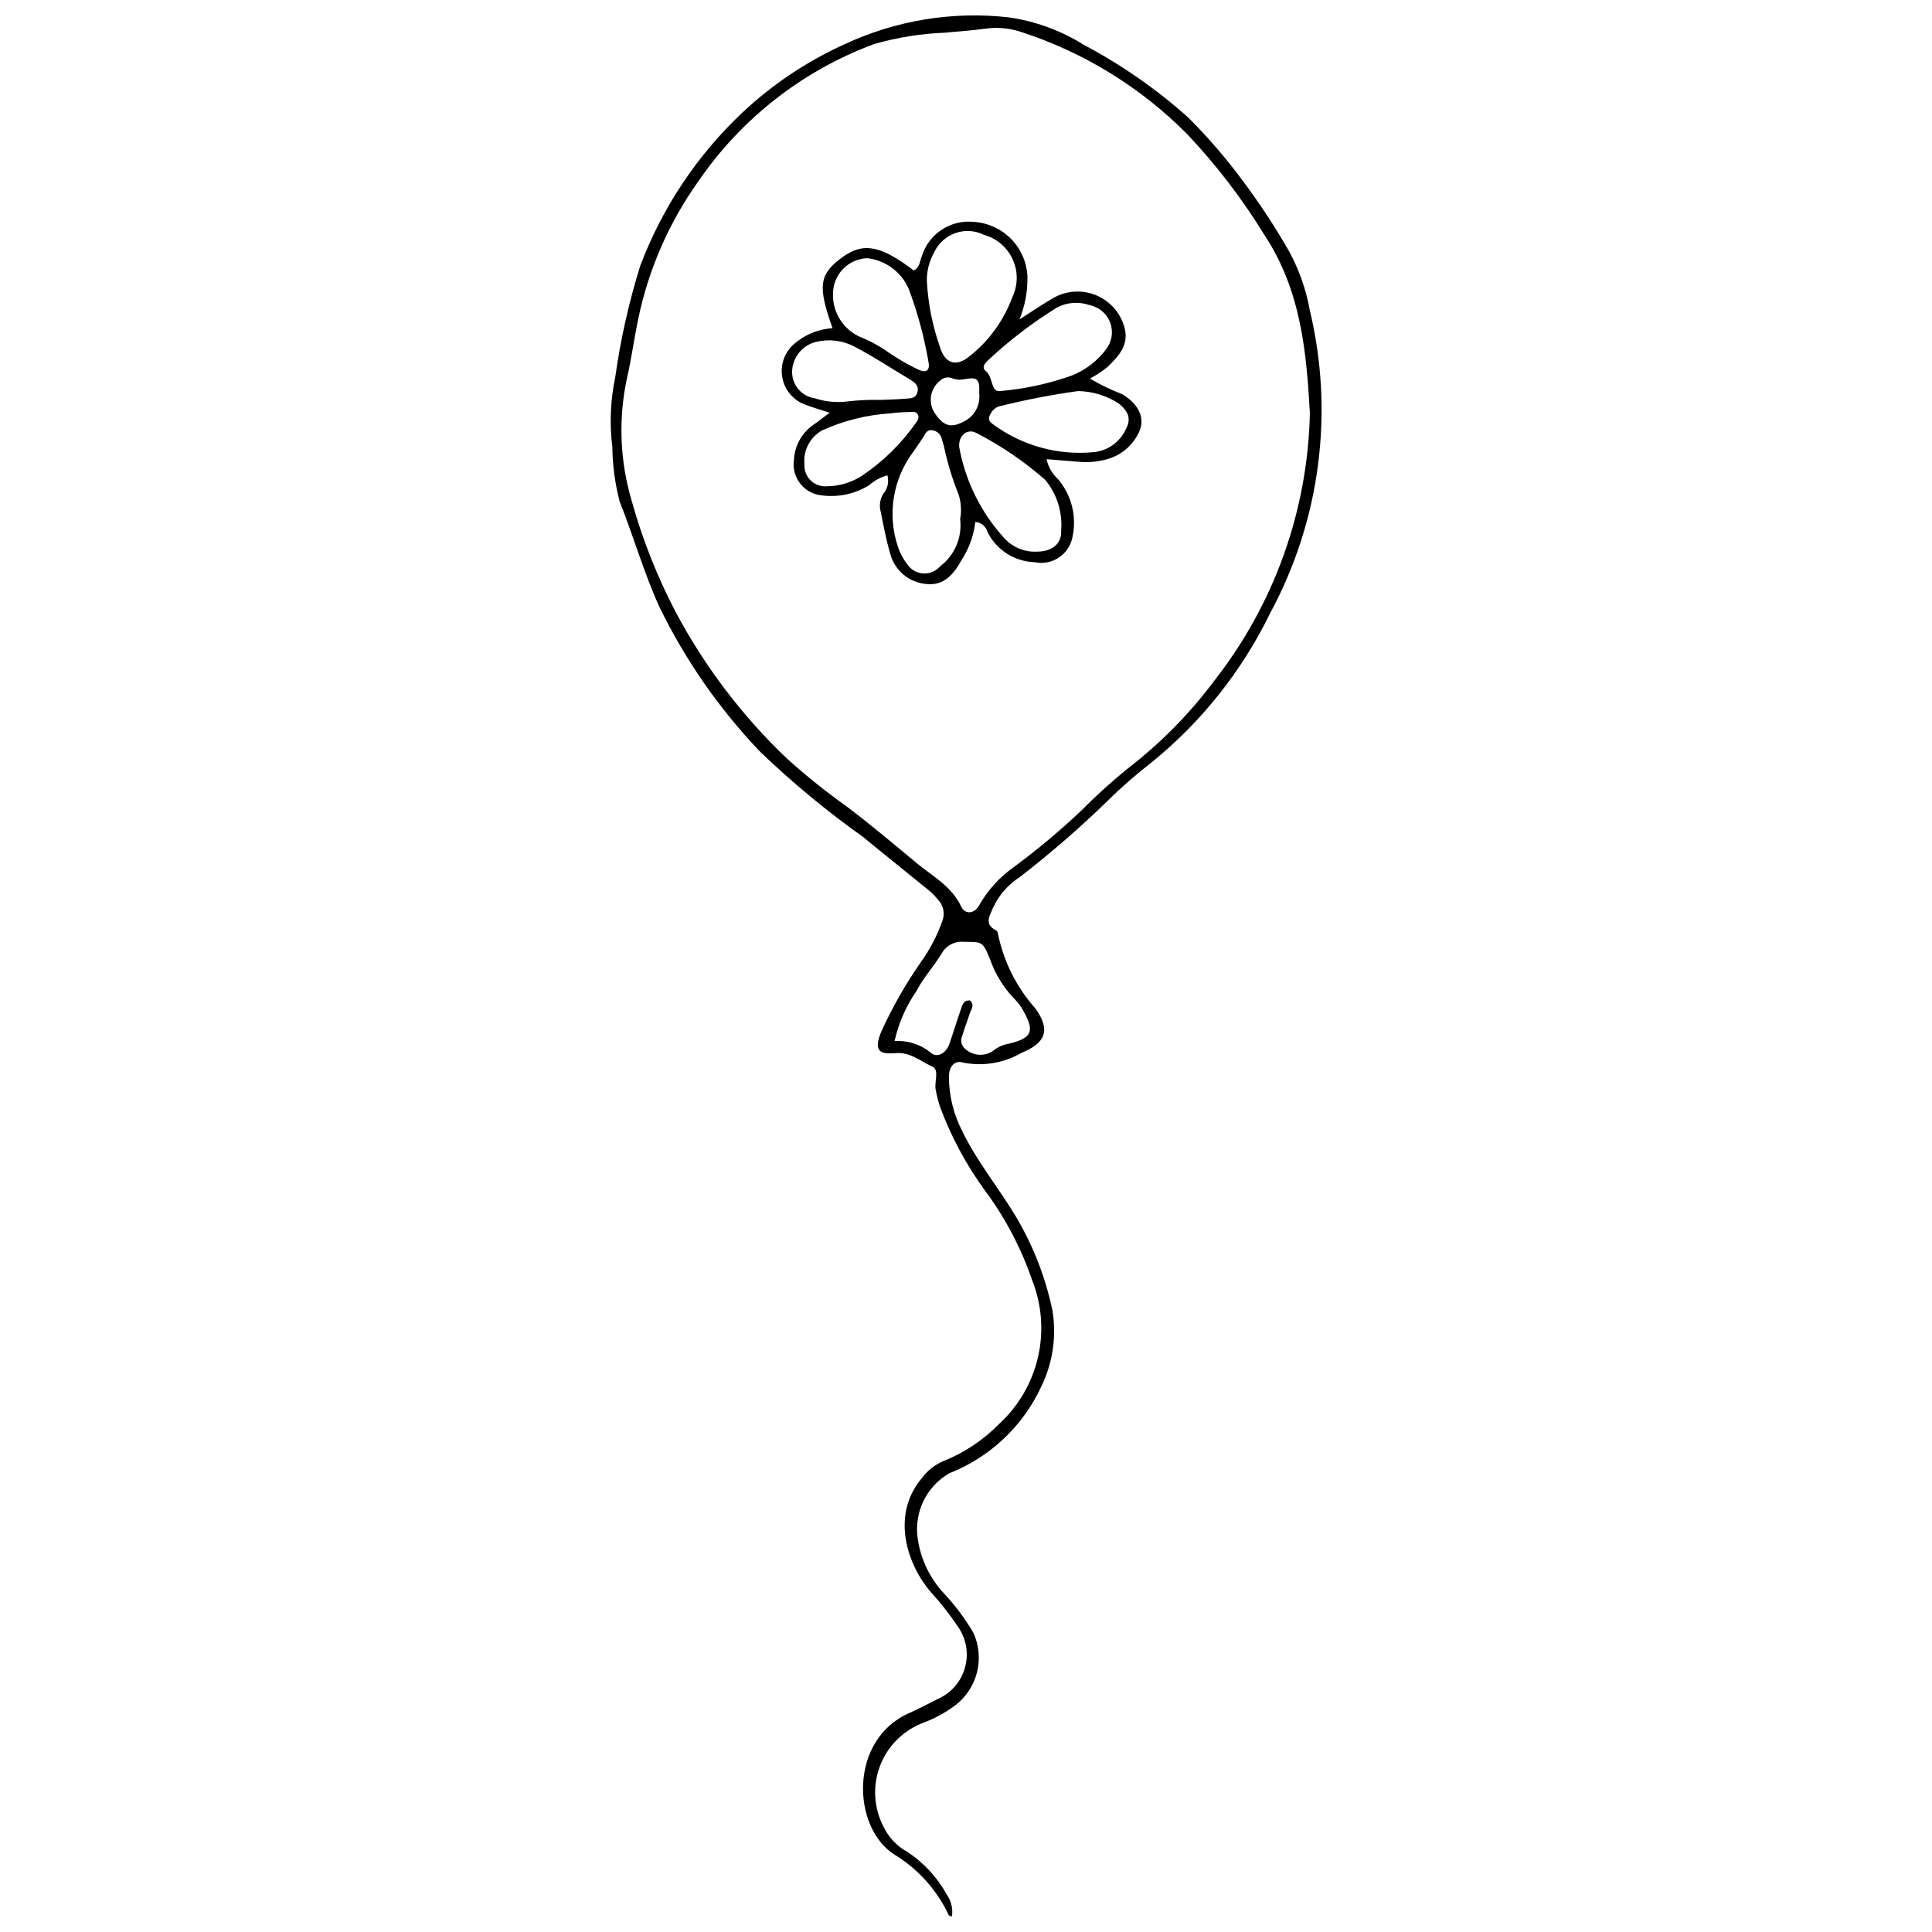 <?xml version="1.0" encoding="UTF-8"?>
<!-- Uploaded to: SVG Repo, www.svgrepo.com, Generator: SVG Repo Mixer Tools -->
<svg width="800px" height="800px" version="1.1" viewBox="144 144 512 512" xmlns="http://www.w3.org/2000/svg">
 <defs>
  <clipPath id="a">
   <path d="m305 148.09h190v503.81h-190z"/>
  </clipPath>
 </defs>
 <g clip-path="url(#a)">
  <path d="m396.26 651.9c-0.5-0.211-0.777-0.238-0.832-0.363-3.109-6.656-8.121-12.242-14.398-16.055-11.25-7.137-12.141-30.328 3.82-37.457 2.566-1.148 5.07-2.445 7.574-3.731l-0.004-0.004c3.598-1.543 6.293-4.637 7.328-8.41 1.035-3.769 0.297-7.809-2.008-10.969-2.082-3.113-4.394-6.062-6.918-8.824-6.316-7.203-10.891-20.406-2.543-30.348 1.441-1.961 3.371-3.504 5.598-4.481 5.606-2.215 10.68-5.59 14.895-9.898 5.152-4.723 8.75-10.902 10.312-17.715 1.559-6.816 1.012-13.945-1.574-20.441-2.922-8.508-7.141-16.512-12.508-23.73-4.973-6.82-8.977-14.297-11.902-22.211-0.461-1.422-0.832-2.871-1.105-4.34-0.512-2.125 1.074-5.383-0.914-6.262-3.125-1.383-5.852-3.941-9.855-3.566-4.609 0.434-5.551-1.066-3.727-5.59h-0.004c2.945-6.496 6.477-12.707 10.559-18.559 2.402-3.356 4.32-7.031 5.695-10.922 0.73-1.961 0.254-4.172-1.219-5.66-0.59-0.73-1.23-1.414-1.922-2.047-5.953-4.859-11.973-9.637-17.898-14.523-9.605-6.832-18.695-14.355-27.203-22.512-10.898-11.383-19.949-24.402-26.824-38.582-4.106-9.074-6.816-18.613-10.48-27.824v-0.004c-1.219-4.711-1.867-9.551-1.93-14.418-0.77-6.148-0.512-12.383 0.766-18.445 1.398-10.031 3.621-19.934 6.641-29.602 5.793-15.332 14.988-29.156 26.895-40.422 8.055-7.594 17.32-13.793 27.414-18.336 13.492-6.273 28.449-8.715 43.234-7.062 7.078 0.996 13.867 3.465 19.926 7.254 9.941 5.258 19.211 11.695 27.613 19.176 5.449 5.422 10.469 11.262 15.012 17.469 4.352 5.859 8.344 11.973 11.957 18.312 2.582 4.797 4.391 9.969 5.359 15.332 6.523 27.117 2.809 55.691-10.426 80.246-7.5 15.43-18.305 29.02-31.652 39.801-4.004 3.102-7.824 6.441-11.43 9.996-7.398 7.207-15.203 13.98-23.375 20.289-3.019 1.941-5.434 4.695-6.969 7.941-0.785 2.031-2.695 4.508 0.77 6.164 0.258 0.125 0.434 0.629 0.473 0.973v-0.004c1.52 7.356 4.957 14.18 9.961 19.777 3.984 5.648 2.742 9.055-3.684 11.676-4.715 2.75-10.273 3.672-15.625 2.594-2.07-0.633-3.609 0.93-3.66 3.684v0.004c0 5.078 1.23 10.082 3.586 14.586 3.863 7.977 9.496 14.809 14.039 22.34 4.629 7.738 7.941 16.195 9.797 25.02 1.152 6.894 0.117 13.973-2.957 20.25-4.859 10.496-13.578 18.719-24.344 22.957-2.93 1.68-5.297 4.195-6.797 7.223-1.5 3.027-2.07 6.434-1.637 9.785 0.738 5.613 3.227 10.855 7.117 14.969 2.945 3.152 5.527 6.621 7.703 10.348 1.48 3.266 1.809 6.938 0.938 10.418-0.871 3.477-2.894 6.559-5.738 8.742-2.555 1.914-5.363 3.457-8.344 4.586-5.359 1.969-9.602 6.168-11.629 11.504-2.031 5.336-1.645 11.289 1.051 16.324 1.34 2.711 3.481 4.949 6.133 6.402 4.406 2.891 8.035 6.82 10.566 11.445 1.156 1.672 1.625 3.723 1.305 5.731zm94.871-398.45c-0.898-15.664-2.207-32.293-12.039-47.172-5.875-9.586-12.73-18.535-20.457-26.707-12.305-12.422-27.402-21.715-44.035-27.109-3.043-1.004-6.273-1.305-9.445-0.875-3.539 0.52-7.078 0.699-10.613 1.07-6.387 0.238-12.715 1.246-18.855 3.004-18.961 7.027-35.27 19.773-46.672 36.469-7.754 10.895-13.16 23.281-15.871 36.375-1.09 5.137-1.758 10.34-2.934 15.453v0.004c-2.383 10.871-1.965 22.172 1.219 32.84 2.82 10.125 6.695 19.926 11.559 29.246 7.723 14.551 17.75 27.758 29.695 39.102 5.012 4.504 10.277 8.723 15.773 12.625 6.262 4.754 12.293 9.816 18.34 14.848 4.273 3.555 9.387 6.207 11.941 11.648 0.992 2.117 3.484 1.949 4.715-0.301v0.004c2.324-4.106 5.539-7.637 9.41-10.332 6.18-4.578 12.082-9.523 17.668-14.809 3.824-3.859 7.848-7.512 12.055-10.949 8.793-6.734 16.613-14.648 23.238-23.52 15.887-20.277 24.77-45.16 25.309-70.914zm-110.06 166.44c3.434-0.223 6.824 0.852 9.508 3.004 1.621 1.609 4.098 0.344 5.004-2.211 1.059-2.992 1.949-6.047 3-9.039 0.41-1.164 0.699-2.606 2.457-2.523 1.402 1.258 0.258 2.43-0.09 3.574-0.598 1.957-1.402 3.856-1.945 5.828v-0.008c-0.488 1.039-0.312 2.266 0.441 3.125 2.211 2.363 5.898 2.535 8.32 0.387 1.066-0.738 2.289-1.227 3.57-1.43 6.195-1.48 6.984-3.324 3.742-8.91-0.52-0.992-1.188-1.898-1.977-2.691-3.035-3.07-5.344-6.777-6.758-10.855-1.934-4.656-1.957-4.504-6.859-4.547-2.426-0.25-4.769 0.977-5.941 3.117-2.035 3.348-4.785 6.297-6.566 9.758h0.004c-2.824 4.047-4.832 8.605-5.91 13.422z"/>
 </g>
 <path d="m414.18 228.65c2.922-1.863 5.785-3.824 8.773-5.57 3.523-2.098 7.836-2.394 11.613-0.801 3.777 1.594 6.57 4.891 7.523 8.879 1.062 4.422-1.809 7.449-4.699 10.188-1.43 1.125-2.949 2.125-4.547 2.988 2.754 1.617 5.633 3.004 8.613 4.152 4.418 2.691 6.199 6.481 4.277 10.273-1.488 3.082-4.129 5.457-7.348 6.613-2.668 0.922-5.504 1.27-8.316 1.016-2.781-0.199-5.559-0.445-8.727-0.703h0.004c0.441 2.047 1.512 3.906 3.062 5.316 3.578 4.219 4.992 9.863 3.82 15.27-0.41 2.242-1.715 4.223-3.613 5.488-1.898 1.266-4.231 1.707-6.461 1.223-2.617-0.082-5.164-0.879-7.367-2.301-2.199-1.422-3.973-3.414-5.125-5.769-0.391-1.465-1.688-2.504-3.199-2.574-0.426 3.648-1.699 7.148-3.727 10.215-1.961 3.59-4.613 6.699-9.125 6.223-4.676-0.332-8.605-3.637-9.734-8.188-1.098-3.773-1.805-7.66-2.594-11.516-0.281-1.496 0.031-3.043 0.875-4.309 1.105-1.336 1.48-3.133 1.012-4.801-1.805 0.488-3.473 1.395-4.863 2.644-3.715 2.285-8.098 3.234-12.422 2.688-2.273-0.188-4.371-1.309-5.785-3.098-1.418-1.789-2.035-4.082-1.695-6.34 0.176-3.625 1.984-6.973 4.914-9.113 1.383-0.938 2.691-1.984 4.543-3.359-2.766-0.934-5.16-1.559-7.402-2.539v0.004c-2.773-1.371-4.711-4.008-5.184-7.066s0.57-6.156 2.805-8.301c2.898-2.664 6.621-4.254 10.551-4.516-3.992-11.211-3.547-14.309 2.543-18.758 5.566-4.066 10.141-3.238 18.973 3.465 1.609-0.73 1.586-2.441 2.141-3.762v-0.004c1.832-5.949 7.629-9.77 13.82-9.102 3.695 0.242 7.176 1.828 9.785 4.457 2.606 2.625 4.168 6.117 4.383 9.812 0.102 3.961-0.613 7.902-2.098 11.574zm-24.551-10.16c0.316 5.961 1.484 11.848 3.465 17.477 1.297 4.371 4.32 5.363 7.781 2.492v0.004c5.172-4.074 9.117-9.5 11.395-15.68 1.52-3.156 1.566-6.824 0.121-10.016-1.445-3.191-4.231-5.582-7.606-6.523-2.367-1.184-5.117-1.355-7.613-0.473-2.5 0.883-4.531 2.742-5.633 5.152-1.297 2.305-1.957 4.918-1.91 7.566zm29.168 71.695c3.82 0.004 6.602-1.914 6.418-5.531h0.004c0.402-4.863-1.102-9.691-4.195-13.461-5.477-4.812-11.516-8.945-17.988-12.297-2.617-1.625-5.117 0.523-4.832 3.613 1.637 9.023 5.797 17.398 11.992 24.16 2.199 2.398 5.356 3.688 8.605 3.516zm-20.352-8.598h0.004c0.398-2.188 0.258-4.438-0.414-6.555-1.691-4.172-2.996-8.488-3.906-12.895-0.129-0.547-0.367-1.066-0.5-1.613-0.203-1.348-1.301-2.391-2.66-2.519-1.414-0.156-1.793 1.047-2.387 1.98-0.805 1.262-1.672 2.488-2.527 3.715-5.469 7.242-6.988 16.727-4.055 25.312 0.535 1.605 1.34 3.106 2.379 4.438 0.93 1.461 2.492 2.394 4.215 2.523 1.727 0.125 3.41-0.574 4.539-1.883 3.875-2.922 5.902-7.688 5.316-12.504zm10.438-33.938h0.004c5.875-0.488 11.672-1.664 17.277-3.492 4.348-1.27 8.172-3.902 10.902-7.516 1.598-2 2.035-4.688 1.16-7.094-0.879-2.402-2.945-4.176-5.457-4.68-2.871-1.02-6.043-0.773-8.727 0.672-6.359 3.945-12.324 8.492-17.816 13.578-0.941 0.844-2.348 2.148-0.957 3.238 1.926 1.516 1.277 5.492 3.617 5.293zm-35.027-35.23h0.004c-5.016 0.176-9.016 4.242-9.102 9.258-0.215 5.019 2.68 9.656 7.289 11.66 2.598 1.039 5.066 2.387 7.344 4.012 2.457 1.688 5.039 3.184 7.723 4.484 2.309 1.152 3.406 0.422 2.945-1.918-1.133-6.609-2.891-13.094-5.242-19.371-1.949-4.465-6.121-7.559-10.957-8.125zm55.863 35.211v0.004c-6.883 0.953-13.715 2.266-20.461 3.938-1.121 0.199-2.094 0.898-2.641 1.902-0.68 1.105-0.855 1.965 0.375 2.84l-0.004-0.004c7.734 5.777 17.344 8.453 26.949 7.504 3.625-0.383 6.789-2.629 8.348-5.926 1.531-2.777 0.891-4.602-1.578-6.793h0.004c-3.254-2.188-7.07-3.391-10.992-3.461zm-52.395 2.352c2.004-0.09 4.25-0.121 6.481-0.316 1.238-0.109 2.762 0.047 3.273-1.57 0.566-1.797-0.531-2.715-1.934-3.539-4.977-2.934-9.789-6.184-14.922-8.805-3.039-1.543-6.523-1.961-9.84-1.176-3.566 0.82-6.184 3.867-6.449 7.519s2.32 6.894 5.941 7.441c2.852 0.938 5.879 1.223 8.859 0.832 2.852-0.332 5.723-0.461 8.59-0.383zm7.742 3.211v0.004c-1.676 0.004-3.348 0.117-5.008 0.34-6.332 0.391-12.539 1.941-18.309 4.578-3.133 1.832-4.914 5.312-4.57 8.922-0.098 1.617 0.523 3.195 1.691 4.32 1.172 1.121 2.777 1.668 4.391 1.504 3.387-0.043 6.684-1.082 9.48-2.992 5.41-3.695 10.113-8.328 13.891-13.68 0.574-0.742 1.148-1.59 0.48-2.512-0.469-0.648-1.309-0.574-2.047-0.48zm18.441-4.891c0.141-3.906-0.383-4.469-4.106-3.785v0.004c-1.082 0.223-2.211 0.102-3.223-0.348-1.086-0.359-2.285-0.074-3.09 0.738-2.738 2.184-3.234 6.156-1.113 8.941 2.367 3.375 4.418 3.602 8.059 1.531h-0.004c2.438-1.484 3.793-4.242 3.481-7.078z"/>
</svg>